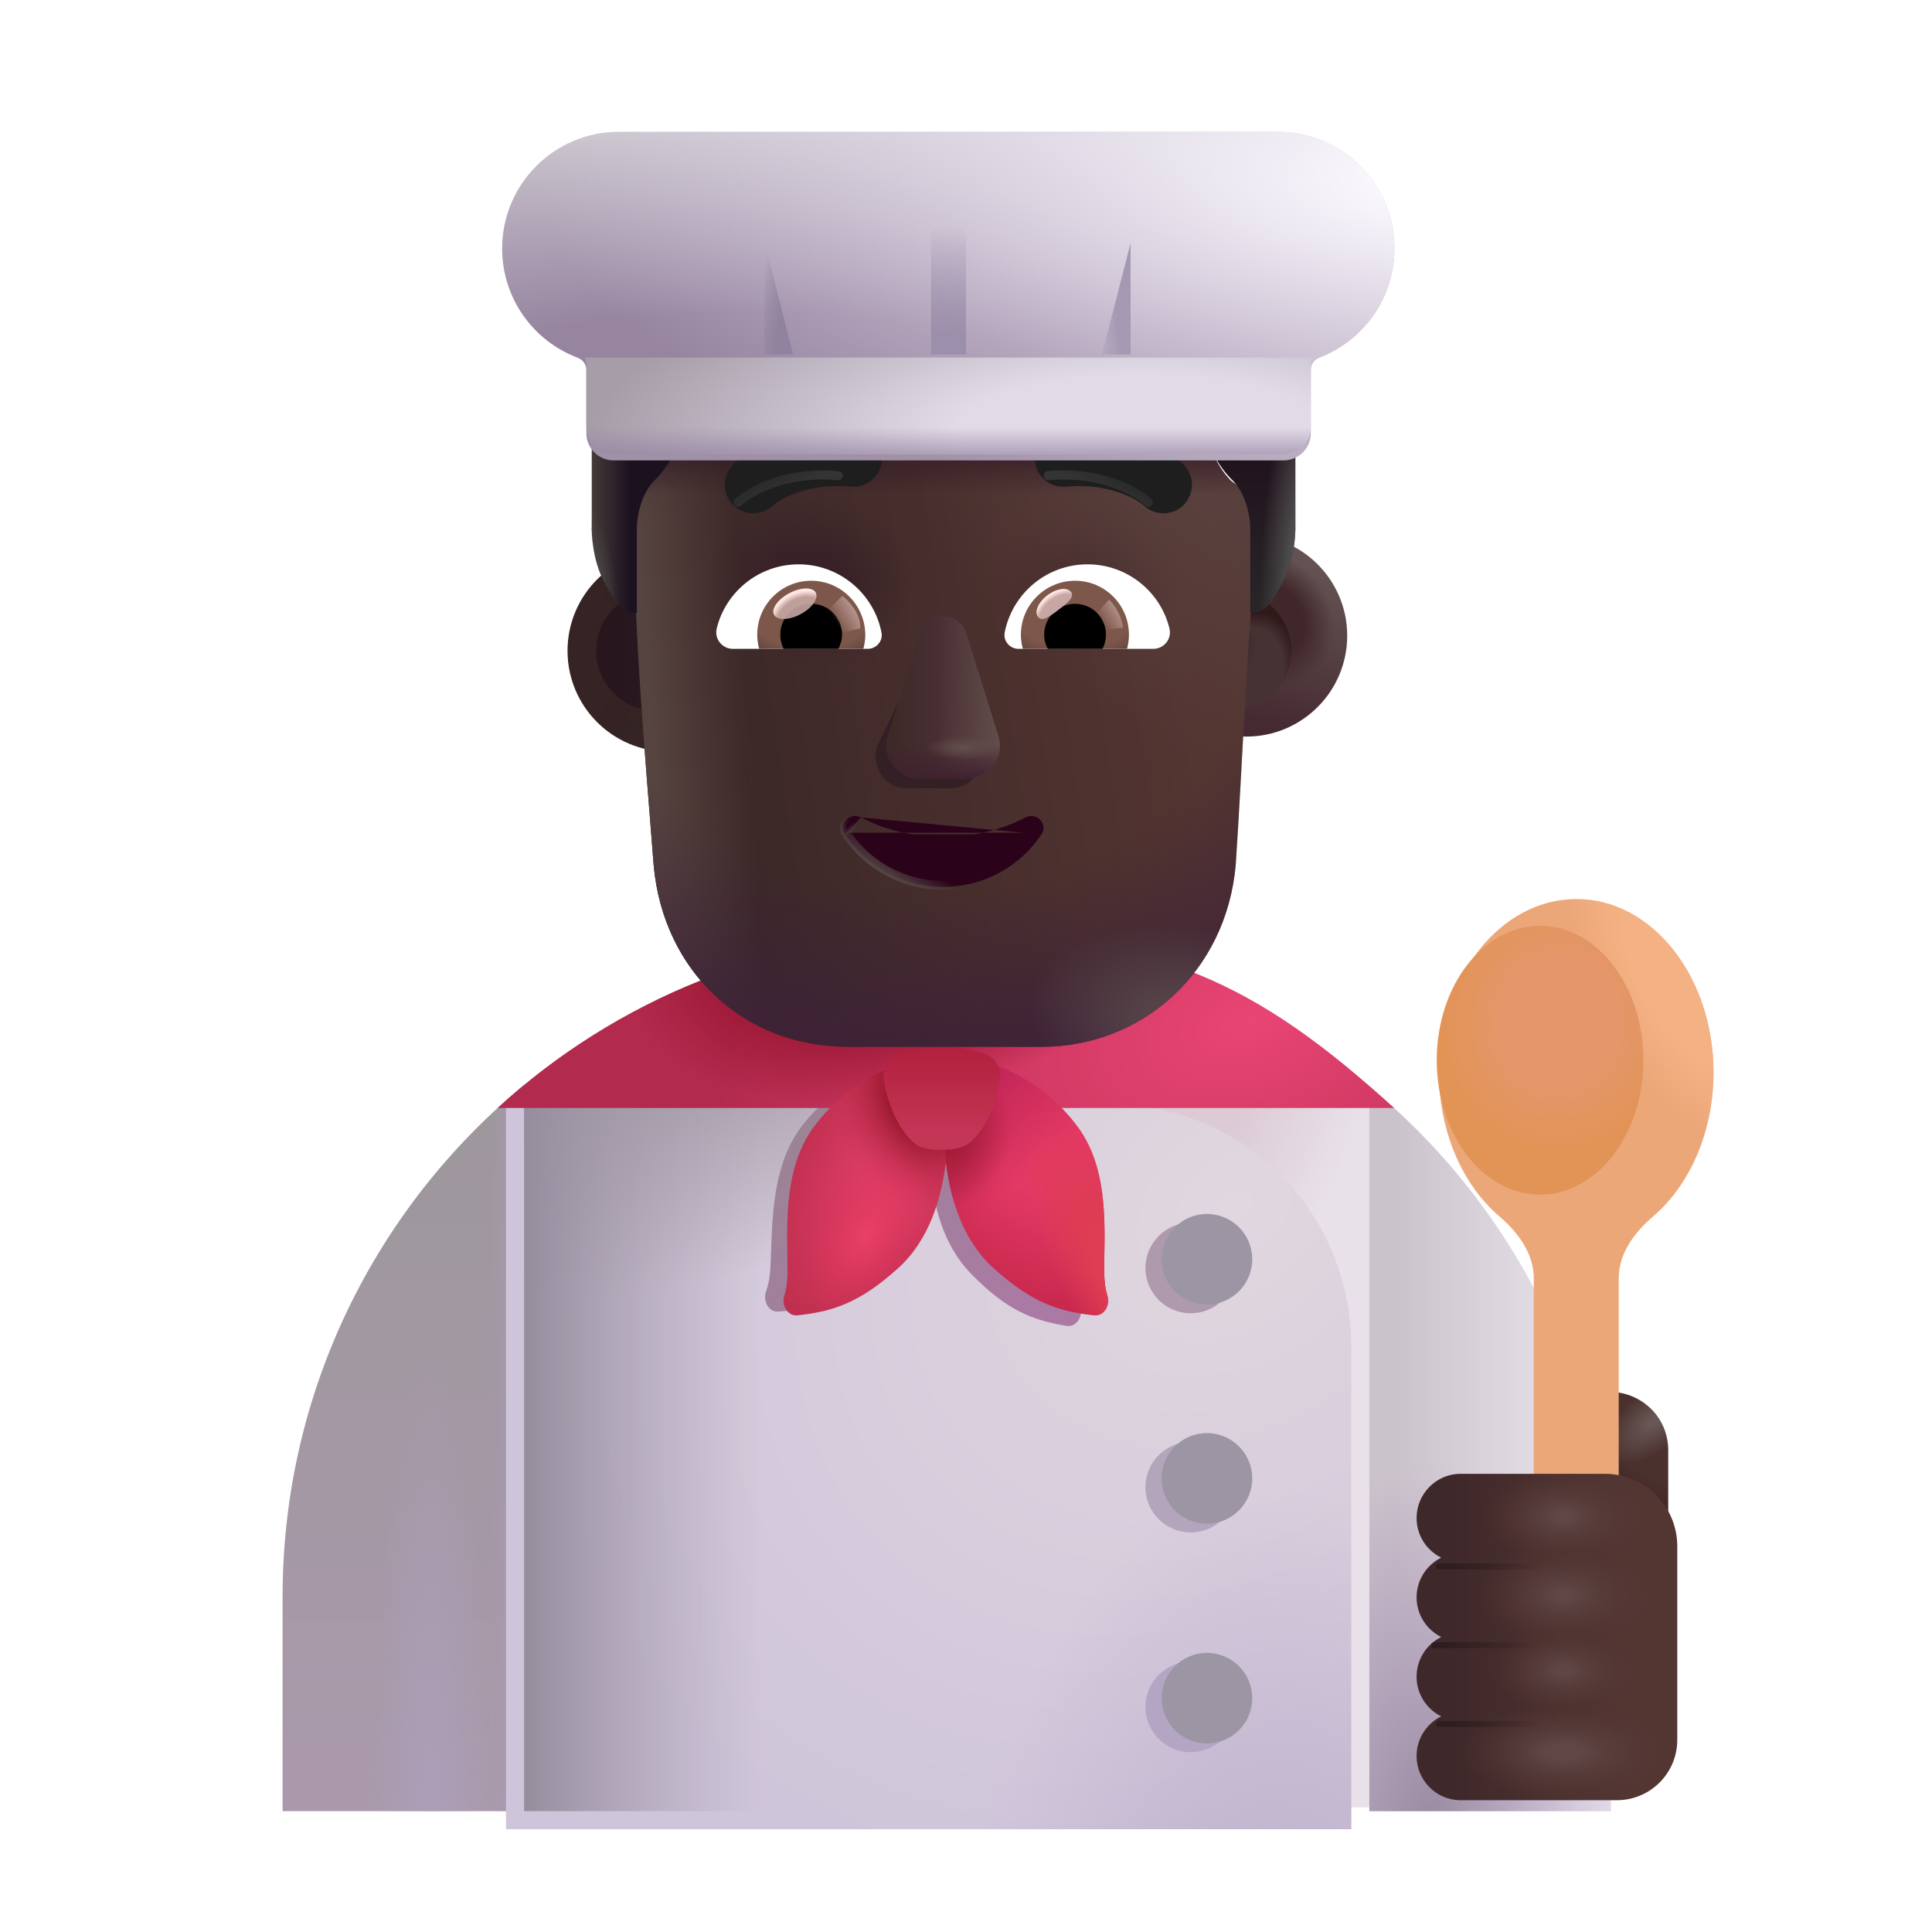 <svg width="32" height="32" viewBox="0 0 32 32" fill="none" xmlns="http://www.w3.org/2000/svg">
<path d="M15.661 15.467C9.591 15.467 4.681 20.387 4.681 26.447V29.997H8.681V29.937H22.681V29.997H26.681V26.496C26.681 23.074 25.127 20.014 22.681 17.997V18.01C20.779 16.423 18.332 15.467 15.661 15.467Z" fill="#E8E1E9"/>
<path d="M15.661 15.467C9.591 15.467 4.681 20.387 4.681 26.447V29.997H8.681V29.937H22.681V29.997H26.681V26.496C26.681 23.074 25.127 20.014 22.681 17.997V18.01C20.779 16.423 18.332 15.467 15.661 15.467Z" fill="url(#paint0_radial_4002_1876)"/>
<path d="M22.681 29.998H26.681V26.496C26.681 23.075 25.127 20.014 22.681 17.998V29.998Z" fill="url(#paint1_linear_4002_1876)"/>
<path d="M22.681 29.998H26.681V26.496C26.681 23.075 25.127 20.014 22.681 17.998V29.998Z" fill="url(#paint2_radial_4002_1876)"/>
<path d="M8.681 17.971C6.238 19.985 4.681 23.035 4.681 26.447V29.997H8.681V17.971Z" fill="url(#paint3_linear_4002_1876)"/>
<path d="M8.681 17.971C6.238 19.985 4.681 23.035 4.681 26.447V29.997H8.681V17.971Z" fill="url(#paint4_linear_4002_1876)"/>
<path d="M8.681 17.971C6.238 19.985 4.681 23.035 4.681 26.447V29.997H8.681V17.971Z" fill="url(#paint5_radial_4002_1876)"/>
<g filter="url(#filter0_i_4002_1876)">
<path d="M8.681 17.998H18.733C20.91 17.998 22.681 19.794 22.681 22.001V29.998H8.681L8.681 17.998Z" fill="url(#paint6_radial_4002_1876)"/>
<path d="M8.681 17.998H18.733C20.91 17.998 22.681 19.794 22.681 22.001V29.998H8.681L8.681 17.998Z" fill="url(#paint7_radial_4002_1876)"/>
</g>
<path d="M8.681 17.998H18.733C20.91 17.998 22.681 19.794 22.681 22.001V29.998H8.681L8.681 17.998Z" fill="url(#paint8_radial_4002_1876)"/>
<path d="M8.681 17.998H18.733C20.91 17.998 22.681 19.794 22.681 22.001V29.998H8.681L8.681 17.998Z" fill="url(#paint9_linear_4002_1876)"/>
<g filter="url(#filter1_f_4002_1876)">
<path d="M15.394 17.493C15.01 17.525 13.99 17.745 13.292 18.636C12.823 19.234 12.794 20.075 12.772 20.704C12.768 20.821 12.764 20.931 12.758 21.03C12.749 21.175 12.723 21.293 12.688 21.392C12.634 21.547 12.728 21.734 12.888 21.724C13.468 21.688 13.906 21.562 14.553 21.019C15.045 20.606 15.295 19.957 15.403 19.303C15.447 19.964 15.632 20.635 16.081 21.095C16.67 21.699 17.094 21.868 17.667 21.961C17.825 21.987 17.937 21.81 17.899 21.65C17.874 21.548 17.86 21.428 17.865 21.283C17.869 21.183 17.876 21.074 17.883 20.957C17.924 20.329 17.978 19.489 17.57 18.847C16.964 17.892 15.971 17.573 15.591 17.503C15.544 17.663 15.499 17.862 15.464 18.085C15.451 17.859 15.425 17.657 15.394 17.493Z" fill="url(#paint10_linear_4002_1876)"/>
</g>
<path d="M23.091 18.352H8.242C10.195 16.561 12.799 15.467 15.661 15.467C19.145 15.467 20.814 16.279 23.091 18.352Z" fill="url(#paint11_radial_4002_1876)"/>
<path d="M23.091 18.352H8.242C10.195 16.561 12.799 15.467 15.661 15.467C19.145 15.467 20.814 16.279 23.091 18.352Z" fill="url(#paint12_radial_4002_1876)"/>
<g filter="url(#filter2_f_4002_1876)">
<path d="M20.472 28.272C20.472 28.686 20.136 29.022 19.722 29.022C19.308 29.022 18.972 28.686 18.972 28.272C18.972 27.858 19.308 27.522 19.722 27.522C20.136 27.522 20.472 27.858 20.472 28.272Z" fill="#B5A5C5"/>
</g>
<g filter="url(#filter3_f_4002_1876)">
<path d="M19.722 25.382C20.136 25.382 20.472 25.047 20.472 24.632C20.472 24.218 20.136 23.882 19.722 23.882C19.308 23.882 18.972 24.218 18.972 24.632C18.972 25.047 19.308 25.382 19.722 25.382Z" fill="#B2A5BC"/>
</g>
<g filter="url(#filter4_f_4002_1876)">
<path d="M19.722 21.752C20.136 21.752 20.472 21.416 20.472 21.002C20.472 20.588 20.136 20.252 19.722 20.252C19.308 20.252 18.972 20.588 18.972 21.002C18.972 21.416 19.308 21.752 19.722 21.752Z" fill="#AF99AD"/>
</g>
<g filter="url(#filter5_ii_4002_1876)">
<path d="M20.741 28.127C20.741 28.542 20.405 28.877 19.991 28.877C19.577 28.877 19.241 28.542 19.241 28.127C19.241 27.713 19.577 27.377 19.991 27.377C20.405 27.377 20.741 27.713 20.741 28.127Z" fill="#9C95A4"/>
</g>
<g filter="url(#filter6_ii_4002_1876)">
<path d="M19.991 25.237C20.405 25.237 20.741 24.901 20.741 24.487C20.741 24.073 20.405 23.737 19.991 23.737C19.577 23.737 19.241 24.073 19.241 24.487C19.241 24.901 19.577 25.237 19.991 25.237Z" fill="#9C95A4"/>
</g>
<g filter="url(#filter7_ii_4002_1876)">
<path d="M19.991 21.607C20.405 21.607 20.741 21.272 20.741 20.857C20.741 20.443 20.405 20.107 19.991 20.107C19.577 20.107 19.241 20.443 19.241 20.857C19.241 21.272 19.577 21.607 19.991 21.607Z" fill="#9C95A4"/>
</g>
<path d="M26.664 23.054C27.196 23.054 27.631 23.489 27.631 24.021V26.236H25.697V24.021C25.707 23.489 26.132 23.054 26.664 23.054Z" fill="url(#paint13_radial_4002_1876)"/>
<path d="M26.664 23.054C27.196 23.054 27.631 23.489 27.631 24.021V26.236H25.697V24.021C25.707 23.489 26.132 23.054 26.664 23.054Z" fill="url(#paint14_radial_4002_1876)"/>
<path d="M13.468 18.681C14.139 17.758 15.172 17.487 15.565 17.436C15.77 18.266 15.873 20.103 14.881 21C14.246 21.574 13.804 21.722 13.211 21.786C13.048 21.804 12.942 21.622 12.99 21.465C13.02 21.364 13.041 21.245 13.043 21.099C13.052 20.465 12.934 19.418 13.468 18.681Z" fill="url(#paint15_radial_4002_1876)"/>
<path d="M13.468 18.681C14.139 17.758 15.172 17.487 15.565 17.436C15.77 18.266 15.873 20.103 14.881 21C14.246 21.574 13.804 21.722 13.211 21.786C13.048 21.804 12.942 21.622 12.99 21.465C13.02 21.364 13.041 21.245 13.043 21.099C13.052 20.465 12.934 19.418 13.468 18.681Z" fill="url(#paint16_radial_4002_1876)"/>
<path d="M13.468 18.681C14.139 17.758 15.172 17.487 15.565 17.436C15.77 18.266 15.873 20.103 14.881 21C14.246 21.574 13.804 21.722 13.211 21.786C13.048 21.804 12.942 21.622 12.99 21.465C13.02 21.364 13.041 21.245 13.043 21.099C13.052 20.465 12.934 19.418 13.468 18.681Z" fill="url(#paint17_radial_4002_1876)"/>
<path d="M17.864 18.681C17.194 17.758 16.16 17.487 15.768 17.436C15.562 18.266 15.46 20.103 16.451 21C17.086 21.574 17.529 21.722 18.121 21.786C18.285 21.804 18.39 21.622 18.343 21.465C18.312 21.364 18.292 21.245 18.29 21.099C18.281 20.465 18.399 19.418 17.864 18.681Z" fill="url(#paint18_radial_4002_1876)"/>
<path d="M17.864 18.681C17.194 17.758 16.16 17.487 15.768 17.436C15.562 18.266 15.46 20.103 16.451 21C17.086 21.574 17.529 21.722 18.121 21.786C18.285 21.804 18.39 21.622 18.343 21.465C18.312 21.364 18.292 21.245 18.29 21.099C18.281 20.465 18.399 19.418 17.864 18.681Z" fill="url(#paint19_linear_4002_1876)"/>
<path d="M17.864 18.681C17.194 17.758 16.16 17.487 15.768 17.436C15.562 18.266 15.46 20.103 16.451 21C17.086 21.574 17.529 21.722 18.121 21.786C18.285 21.804 18.39 21.622 18.343 21.465C18.312 21.364 18.292 21.245 18.29 21.099C18.281 20.465 18.399 19.418 17.864 18.681Z" fill="url(#paint20_radial_4002_1876)"/>
<path d="M17.864 18.681C17.194 17.758 16.16 17.487 15.768 17.436C15.562 18.266 15.46 20.103 16.451 21C17.086 21.574 17.529 21.722 18.121 21.786C18.285 21.804 18.39 21.622 18.343 21.465C18.312 21.364 18.292 21.245 18.29 21.099C18.281 20.465 18.399 19.418 17.864 18.681Z" fill="url(#paint21_radial_4002_1876)"/>
<g filter="url(#filter8_ii_4002_1876)">
<path d="M14.993 17.555C15.184 17.492 15.434 17.436 15.7 17.436C15.968 17.436 16.217 17.492 16.408 17.555C16.596 17.618 16.699 17.811 16.662 18.006C16.57 18.492 16.393 18.806 16.198 18.995C16.132 19.059 16.04 19.106 15.931 19.126C15.822 19.145 15.593 19.157 15.454 19.126C15.316 19.095 15.269 19.059 15.203 18.995C15.008 18.806 14.831 18.492 14.739 18.006C14.702 17.811 14.805 17.618 14.993 17.555Z" fill="url(#paint22_linear_4002_1876)"/>
</g>
<g filter="url(#filter9_i_4002_1876)">
<path d="M26.061 21.171C26.061 20.765 26.32 20.413 26.629 20.15C27.233 19.633 27.631 18.758 27.631 17.766C27.631 16.178 26.613 14.891 25.358 14.891C24.102 14.891 23.084 16.178 23.084 17.766C23.084 18.758 23.482 19.633 24.087 20.15C24.395 20.413 24.654 20.765 24.654 21.171V26.227H26.061V21.171Z" fill="#ECA779"/>
<path d="M26.061 21.171C26.061 20.765 26.32 20.413 26.629 20.15C27.233 19.633 27.631 18.758 27.631 17.766C27.631 16.178 26.613 14.891 25.358 14.891C24.102 14.891 23.084 16.178 23.084 17.766C23.084 18.758 23.482 19.633 24.087 20.15C24.395 20.413 24.654 20.765 24.654 21.171V26.227H26.061V21.171Z" fill="url(#paint23_radial_4002_1876)"/>
</g>
<g filter="url(#filter10_if_4002_1876)">
<ellipse cx="25.358" cy="17.711" rx="1.711" ry="2.227" fill="url(#paint24_radial_4002_1876)"/>
</g>
<g filter="url(#filter11_i_4002_1876)">
<path d="M23.313 25.293C23.313 24.892 23.639 24.561 24.04 24.561H26.431C27.094 24.561 27.631 25.098 27.631 25.761V28.967C27.631 29.52 27.183 29.967 26.631 29.967H24.04C23.639 29.967 23.313 29.637 23.313 29.235C23.313 28.949 23.479 28.698 23.721 28.578C23.479 28.459 23.313 28.208 23.313 27.921C23.313 27.634 23.479 27.384 23.721 27.264C23.479 27.144 23.313 26.894 23.313 26.607C23.313 26.32 23.479 26.07 23.721 25.95C23.479 25.83 23.313 25.58 23.313 25.293Z" fill="url(#paint25_linear_4002_1876)"/>
<path d="M23.313 25.293C23.313 24.892 23.639 24.561 24.04 24.561H26.431C27.094 24.561 27.631 25.098 27.631 25.761V28.967C27.631 29.52 27.183 29.967 26.631 29.967H24.04C23.639 29.967 23.313 29.637 23.313 29.235C23.313 28.949 23.479 28.698 23.721 28.578C23.479 28.459 23.313 28.208 23.313 27.921C23.313 27.634 23.479 27.384 23.721 27.264C23.479 27.144 23.313 26.894 23.313 26.607C23.313 26.32 23.479 26.07 23.721 25.95C23.479 25.83 23.313 25.58 23.313 25.293Z" fill="url(#paint26_radial_4002_1876)"/>
<path d="M23.313 25.293C23.313 24.892 23.639 24.561 24.04 24.561H26.431C27.094 24.561 27.631 25.098 27.631 25.761V28.967C27.631 29.52 27.183 29.967 26.631 29.967H24.04C23.639 29.967 23.313 29.637 23.313 29.235C23.313 28.949 23.479 28.698 23.721 28.578C23.479 28.459 23.313 28.208 23.313 27.921C23.313 27.634 23.479 27.384 23.721 27.264C23.479 27.144 23.313 26.894 23.313 26.607C23.313 26.32 23.479 26.07 23.721 25.95C23.479 25.83 23.313 25.58 23.313 25.293Z" fill="url(#paint27_radial_4002_1876)"/>
<path d="M23.313 25.293C23.313 24.892 23.639 24.561 24.04 24.561H26.431C27.094 24.561 27.631 25.098 27.631 25.761V28.967C27.631 29.52 27.183 29.967 26.631 29.967H24.04C23.639 29.967 23.313 29.637 23.313 29.235C23.313 28.949 23.479 28.698 23.721 28.578C23.479 28.459 23.313 28.208 23.313 27.921C23.313 27.634 23.479 27.384 23.721 27.264C23.479 27.144 23.313 26.894 23.313 26.607C23.313 26.32 23.479 26.07 23.721 25.95C23.479 25.83 23.313 25.58 23.313 25.293Z" fill="url(#paint28_radial_4002_1876)"/>
<path d="M23.313 25.293C23.313 24.892 23.639 24.561 24.04 24.561H26.431C27.094 24.561 27.631 25.098 27.631 25.761V28.967C27.631 29.52 27.183 29.967 26.631 29.967H24.04C23.639 29.967 23.313 29.637 23.313 29.235C23.313 28.949 23.479 28.698 23.721 28.578C23.479 28.459 23.313 28.208 23.313 27.921C23.313 27.634 23.479 27.384 23.721 27.264C23.479 27.144 23.313 26.894 23.313 26.607C23.313 26.32 23.479 26.07 23.721 25.95C23.479 25.83 23.313 25.58 23.313 25.293Z" fill="url(#paint29_radial_4002_1876)"/>
</g>
<g filter="url(#filter12_f_4002_1876)">
<path d="M23.833 25.945H25.63" stroke="url(#paint30_linear_4002_1876)" stroke-width="0.1" stroke-linecap="round"/>
</g>
<g filter="url(#filter13_f_4002_1876)">
<path d="M23.755 27.25H25.552" stroke="url(#paint31_linear_4002_1876)" stroke-width="0.1" stroke-linecap="round"/>
</g>
<g filter="url(#filter14_f_4002_1876)">
<path d="M23.833 28.555H25.63" stroke="url(#paint32_linear_4002_1876)" stroke-width="0.1" stroke-linecap="round"/>
</g>
<g filter="url(#filter15_i_4002_1876)">
<circle cx="10.871" cy="10.779" r="1.671" fill="url(#paint33_radial_4002_1876)"/>
</g>
<g filter="url(#filter16_f_4002_1876)">
<circle cx="10.871" cy="10.779" r="0.996" fill="url(#paint34_linear_4002_1876)"/>
</g>
<g filter="url(#filter17_i_4002_1876)">
<circle cx="20.393" cy="10.779" r="1.671" fill="url(#paint35_linear_4002_1876)"/>
<circle cx="20.393" cy="10.779" r="1.671" fill="url(#paint36_radial_4002_1876)"/>
</g>
<g filter="url(#filter18_f_4002_1876)">
<circle cx="20.393" cy="10.779" r="0.996" fill="#463133"/>
<circle cx="20.393" cy="10.779" r="0.996" fill="url(#paint37_radial_4002_1876)"/>
<circle cx="20.393" cy="10.779" r="0.996" fill="url(#paint38_radial_4002_1876)"/>
</g>
<g filter="url(#filter19_i_4002_1876)">
<path d="M10.504 8.584C10.504 8.317 10.556 7.896 10.771 7.736L10.827 7.302C11.095 7.089 11.319 7.284 11.319 6.964V6.11C11.319 5.843 11.48 5.629 11.749 5.576C12.393 5.416 13.736 5.149 15.668 5.149C17.601 5.149 18.943 5.416 19.588 5.576C19.802 5.629 20.017 5.843 20.017 6.11V6.964C20.017 7.284 20.178 7.605 20.393 7.818C20.896 8.17 20.864 8.364 20.823 8.779C20.642 10.571 20.588 12.386 20.467 14.182C20.307 15.954 18.914 17.188 17.254 17.188H14.04C12.327 17.188 10.988 15.954 10.827 14.182C10.688 12.371 10.504 10.403 10.504 8.584Z" fill="url(#paint39_linear_4002_1876)"/>
<path d="M10.504 8.584C10.504 8.317 10.556 7.896 10.771 7.736L10.827 7.302C11.095 7.089 11.319 7.284 11.319 6.964V6.11C11.319 5.843 11.48 5.629 11.749 5.576C12.393 5.416 13.736 5.149 15.668 5.149C17.601 5.149 18.943 5.416 19.588 5.576C19.802 5.629 20.017 5.843 20.017 6.11V6.964C20.017 7.284 20.178 7.605 20.393 7.818C20.896 8.17 20.864 8.364 20.823 8.779C20.642 10.571 20.588 12.386 20.467 14.182C20.307 15.954 18.914 17.188 17.254 17.188H14.04C12.327 17.188 10.988 15.954 10.827 14.182C10.688 12.371 10.504 10.403 10.504 8.584Z" fill="url(#paint40_linear_4002_1876)"/>
<path d="M10.504 8.584C10.504 8.317 10.556 7.896 10.771 7.736L10.827 7.302C11.095 7.089 11.319 7.284 11.319 6.964V6.11C11.319 5.843 11.48 5.629 11.749 5.576C12.393 5.416 13.736 5.149 15.668 5.149C17.601 5.149 18.943 5.416 19.588 5.576C19.802 5.629 20.017 5.843 20.017 6.11V6.964C20.017 7.284 20.178 7.605 20.393 7.818C20.896 8.17 20.864 8.364 20.823 8.779C20.642 10.571 20.588 12.386 20.467 14.182C20.307 15.954 18.914 17.188 17.254 17.188H14.04C12.327 17.188 10.988 15.954 10.827 14.182C10.688 12.371 10.504 10.403 10.504 8.584Z" fill="url(#paint41_radial_4002_1876)"/>
<path d="M10.504 8.584C10.504 8.317 10.556 7.896 10.771 7.736L10.827 7.302C11.095 7.089 11.319 7.284 11.319 6.964V6.11C11.319 5.843 11.48 5.629 11.749 5.576C12.393 5.416 13.736 5.149 15.668 5.149C17.601 5.149 18.943 5.416 19.588 5.576C19.802 5.629 20.017 5.843 20.017 6.11V6.964C20.017 7.284 20.178 7.605 20.393 7.818C20.896 8.17 20.864 8.364 20.823 8.779C20.642 10.571 20.588 12.386 20.467 14.182C20.307 15.954 18.914 17.188 17.254 17.188H14.04C12.327 17.188 10.988 15.954 10.827 14.182C10.688 12.371 10.504 10.403 10.504 8.584Z" fill="url(#paint42_radial_4002_1876)"/>
<path d="M10.504 8.584C10.504 8.317 10.556 7.896 10.771 7.736L10.827 7.302C11.095 7.089 11.319 7.284 11.319 6.964V6.11C11.319 5.843 11.48 5.629 11.749 5.576C12.393 5.416 13.736 5.149 15.668 5.149C17.601 5.149 18.943 5.416 19.588 5.576C19.802 5.629 20.017 5.843 20.017 6.11V6.964C20.017 7.284 20.178 7.605 20.393 7.818C20.896 8.17 20.864 8.364 20.823 8.779C20.642 10.571 20.588 12.386 20.467 14.182C20.307 15.954 18.914 17.188 17.254 17.188H14.04C12.327 17.188 10.988 15.954 10.827 14.182C10.688 12.371 10.504 10.403 10.504 8.584Z" fill="url(#paint43_radial_4002_1876)"/>
<path d="M10.504 8.584C10.504 8.317 10.556 7.896 10.771 7.736L10.827 7.302C11.095 7.089 11.319 7.284 11.319 6.964V6.11C11.319 5.843 11.48 5.629 11.749 5.576C12.393 5.416 13.736 5.149 15.668 5.149C17.601 5.149 18.943 5.416 19.588 5.576C19.802 5.629 20.017 5.843 20.017 6.11V6.964C20.017 7.284 20.178 7.605 20.393 7.818C20.896 8.17 20.864 8.364 20.823 8.779C20.642 10.571 20.588 12.386 20.467 14.182C20.307 15.954 18.914 17.188 17.254 17.188H14.04C12.327 17.188 10.988 15.954 10.827 14.182C10.688 12.371 10.504 10.403 10.504 8.584Z" fill="url(#paint44_radial_4002_1876)"/>
<path d="M10.504 8.584C10.504 8.317 10.556 7.896 10.771 7.736L10.827 7.302C11.095 7.089 11.319 7.284 11.319 6.964V6.11C11.319 5.843 11.48 5.629 11.749 5.576C12.393 5.416 13.736 5.149 15.668 5.149C17.601 5.149 18.943 5.416 19.588 5.576C19.802 5.629 20.017 5.843 20.017 6.11V6.964C20.017 7.284 20.178 7.605 20.393 7.818C20.896 8.17 20.864 8.364 20.823 8.779C20.642 10.571 20.588 12.386 20.467 14.182C20.307 15.954 18.914 17.188 17.254 17.188H14.04C12.327 17.188 10.988 15.954 10.827 14.182C10.688 12.371 10.504 10.403 10.504 8.584Z" fill="url(#paint45_radial_4002_1876)"/>
<path d="M10.504 8.584C10.504 8.317 10.556 7.896 10.771 7.736L10.827 7.302C11.095 7.089 11.319 7.284 11.319 6.964V6.11C11.319 5.843 11.48 5.629 11.749 5.576C12.393 5.416 13.736 5.149 15.668 5.149C17.601 5.149 18.943 5.416 19.588 5.576C19.802 5.629 20.017 5.843 20.017 6.11V6.964C20.017 7.284 20.178 7.605 20.393 7.818C20.896 8.17 20.864 8.364 20.823 8.779C20.642 10.571 20.588 12.386 20.467 14.182C20.307 15.954 18.914 17.188 17.254 17.188H14.04C12.327 17.188 10.988 15.954 10.827 14.182C10.688 12.371 10.504 10.403 10.504 8.584Z" fill="url(#paint46_linear_4002_1876)"/>
</g>
<g filter="url(#filter20_f_4002_1876)">
<path d="M15.348 10.656L14.527 12.358C14.425 12.708 14.669 13.057 15.015 13.057H15.753C16.099 13.057 16.343 12.702 16.241 12.358L15.743 10.656C15.636 10.28 15.46 10.28 15.348 10.656Z" fill="#332024"/>
</g>
<g filter="url(#filter21_f_4002_1876)">
<path d="M15.241 10.493L14.709 12.194C14.6 12.544 14.861 12.894 15.23 12.894H16.017C16.386 12.894 16.646 12.539 16.538 12.194L16.006 10.493C15.892 10.116 15.36 10.116 15.241 10.493Z" fill="#4B3034"/>
<path d="M15.241 10.493L14.709 12.194C14.6 12.544 14.861 12.894 15.23 12.894H16.017C16.386 12.894 16.646 12.539 16.538 12.194L16.006 10.493C15.892 10.116 15.36 10.116 15.241 10.493Z" fill="url(#paint47_linear_4002_1876)"/>
<path d="M15.241 10.493L14.709 12.194C14.6 12.544 14.861 12.894 15.23 12.894H16.017C16.386 12.894 16.646 12.539 16.538 12.194L16.006 10.493C15.892 10.116 15.36 10.116 15.241 10.493Z" fill="url(#paint48_linear_4002_1876)"/>
<path d="M15.241 10.493L14.709 12.194C14.6 12.544 14.861 12.894 15.23 12.894H16.017C16.386 12.894 16.646 12.539 16.538 12.194L16.006 10.493C15.892 10.116 15.36 10.116 15.241 10.493Z" fill="url(#paint49_linear_4002_1876)"/>
<path d="M15.241 10.493L14.709 12.194C14.6 12.544 14.861 12.894 15.23 12.894H16.017C16.386 12.894 16.646 12.539 16.538 12.194L16.006 10.493C15.892 10.116 15.36 10.116 15.241 10.493Z" fill="url(#paint50_radial_4002_1876)"/>
</g>
<path d="M14.26 13.539L14.26 13.539C14.654 13.744 15.123 13.862 15.623 13.862C16.128 13.862 16.593 13.744 16.986 13.539L16.987 13.538L16.987 13.538C17.077 13.493 17.172 13.519 17.228 13.578C17.286 13.638 17.307 13.733 17.249 13.82M14.26 13.539L17.208 13.792M14.26 13.539L14.259 13.538C14.169 13.492 14.074 13.521 14.018 13.58C13.961 13.64 13.939 13.735 13.997 13.82M14.26 13.539L14.039 13.792M17.249 13.82C17.249 13.82 17.249 13.82 17.249 13.82L17.208 13.792M17.249 13.82C17.249 13.82 17.249 13.82 17.249 13.82L17.208 13.792M17.249 13.82C16.905 14.341 16.306 14.689 15.623 14.689C14.941 14.689 14.341 14.341 13.997 13.82M17.208 13.792C16.872 14.3 16.288 14.639 15.623 14.639C14.958 14.639 14.374 14.3 14.039 13.792M13.997 13.82C13.997 13.82 13.998 13.82 13.998 13.821L14.039 13.792M13.997 13.82C13.997 13.82 13.997 13.82 13.997 13.82L14.039 13.792" fill="#2A0219" stroke="url(#paint51_linear_4002_1876)" stroke-width="0.1"/>
<path d="M18.013 9.347C18.667 9.347 19.219 9.797 19.369 10.406C19.414 10.581 19.28 10.747 19.101 10.747H16.869C16.727 10.747 16.613 10.617 16.641 10.475C16.767 9.834 17.331 9.347 18.013 9.347Z" fill="white"/>
<path d="M17.806 9.619C18.302 9.619 18.699 10.021 18.699 10.512C18.699 10.593 18.687 10.674 18.667 10.747H16.942C16.921 10.67 16.909 10.593 16.909 10.512C16.909 10.021 17.311 9.619 17.806 9.619Z" fill="url(#paint52_radial_4002_1876)"/>
<path d="M17.295 10.512C17.295 10.228 17.522 10.001 17.806 10.001C18.09 10.001 18.318 10.228 18.318 10.512C18.318 10.597 18.297 10.678 18.261 10.747H17.356C17.315 10.678 17.295 10.597 17.295 10.512Z" fill="black"/>
<g filter="url(#filter22_f_4002_1876)">
<path d="M17.741 9.808C17.804 9.893 17.671 9.996 17.52 10.11C17.369 10.223 17.257 10.302 17.193 10.217C17.129 10.132 17.2 9.971 17.352 9.858C17.503 9.745 17.677 9.723 17.741 9.808Z" fill="#C7A7A3"/>
<path d="M17.741 9.808C17.804 9.893 17.671 9.996 17.52 10.11C17.369 10.223 17.257 10.302 17.193 10.217C17.129 10.132 17.2 9.971 17.352 9.858C17.503 9.745 17.677 9.723 17.741 9.808Z" fill="url(#paint53_radial_4002_1876)"/>
</g>
<g filter="url(#filter23_f_4002_1876)">
<path d="M18.602 10.394C18.569 10.163 18.434 9.989 18.37 9.931L18.11 10.217L18.228 10.445L18.602 10.394Z" fill="url(#paint54_linear_4002_1876)"/>
</g>
<path d="M13.228 9.347C12.574 9.347 12.022 9.797 11.872 10.406C11.827 10.581 11.961 10.747 12.14 10.747H14.373C14.515 10.747 14.629 10.617 14.6 10.475C14.474 9.834 13.906 9.347 13.228 9.347Z" fill="white"/>
<path d="M13.435 9.619C12.94 9.619 12.542 10.021 12.542 10.512C12.542 10.593 12.554 10.674 12.574 10.747H14.3C14.32 10.67 14.332 10.593 14.332 10.512C14.328 10.021 13.93 9.619 13.435 9.619Z" fill="url(#paint55_radial_4002_1876)"/>
<path d="M13.947 10.512C13.947 10.228 13.719 10 13.435 10C13.151 10 12.924 10.228 12.924 10.512C12.924 10.597 12.944 10.678 12.98 10.747H13.886C13.922 10.678 13.947 10.597 13.947 10.512Z" fill="black"/>
<g filter="url(#filter24_f_4002_1876)">
<path d="M14.251 10.407C14.251 10.118 14.016 9.926 13.953 9.868L13.664 10.147L13.842 10.508L14.251 10.407Z" fill="url(#paint56_linear_4002_1876)"/>
</g>
<g filter="url(#filter25_f_4002_1876)">
<ellipse cx="13.166" cy="10" rx="0.39" ry="0.197" transform="rotate(-27.914 13.166 10)" fill="#C7A7A3" fill-opacity="0.9"/>
<ellipse cx="13.166" cy="10" rx="0.39" ry="0.197" transform="rotate(-27.914 13.166 10)" fill="url(#paint57_radial_4002_1876)"/>
</g>
<g filter="url(#filter26_i_4002_1876)">
<path fill-rule="evenodd" clip-rule="evenodd" d="M17.405 8.46C18.125 8.393 18.587 8.674 18.699 8.777C18.891 8.954 19.19 8.942 19.367 8.75C19.544 8.558 19.532 8.259 19.34 8.082C19.033 7.8 18.308 7.426 17.317 7.519C17.057 7.543 16.866 7.774 16.89 8.034C16.914 8.293 17.145 8.485 17.405 8.46Z" fill="#1E1E1E"/>
</g>
<g filter="url(#filter27_f_4002_1876)">
<path d="M19.02 8.319C18.81 8.126 18.216 7.799 17.361 7.879" stroke="url(#paint58_linear_4002_1876)" stroke-width="0.15" stroke-linecap="round"/>
</g>
<g filter="url(#filter28_i_4002_1876)">
<path fill-rule="evenodd" clip-rule="evenodd" d="M13.842 8.46C13.121 8.393 12.659 8.674 12.547 8.777C12.355 8.954 12.056 8.942 11.879 8.75C11.702 8.558 11.714 8.259 11.906 8.082C12.213 7.8 12.939 7.426 13.93 7.519C14.19 7.543 14.381 7.774 14.357 8.034C14.332 8.293 14.102 8.485 13.842 8.46Z" fill="#1E1E1E"/>
</g>
<g filter="url(#filter29_f_4002_1876)">
<path d="M12.227 8.319C12.436 8.126 13.03 7.799 13.886 7.879" stroke="url(#paint59_linear_4002_1876)" stroke-width="0.15" stroke-linecap="round"/>
</g>
<path d="M9.801 8.693V7.255H11.276C11.229 7.394 11.078 7.726 10.851 7.946C10.624 8.165 10.548 8.542 10.548 8.755V10.15C10.312 10.15 10.217 10.036 9.999 9.62C9.825 9.287 9.794 8.863 9.801 8.693Z" fill="url(#paint60_linear_4002_1876)"/>
<path d="M9.801 8.693V7.255H11.276C11.229 7.394 11.078 7.726 10.851 7.946C10.624 8.165 10.548 8.542 10.548 8.755V10.15C10.312 10.15 10.217 10.036 9.999 9.62C9.825 9.287 9.794 8.863 9.801 8.693Z" fill="url(#paint61_radial_4002_1876)"/>
<path d="M21.455 8.693V7.255H19.98C20.027 7.394 20.178 7.726 20.405 7.946C20.632 8.165 20.708 8.542 20.708 8.755V10.15C20.945 10.15 21.039 10.036 21.257 9.62C21.431 9.287 21.462 8.863 21.455 8.693Z" fill="url(#paint62_linear_4002_1876)"/>
<path d="M21.455 8.693V7.255H19.98C20.027 7.394 20.178 7.726 20.405 7.946C20.632 8.165 20.708 8.542 20.708 8.755V10.15C20.945 10.15 21.039 10.036 21.257 9.62C21.431 9.287 21.462 8.863 21.455 8.693Z" fill="url(#paint63_radial_4002_1876)"/>
<g filter="url(#filter30_i_4002_1876)">
<path d="M10.25 2.083C9.183 2.083 8.317 2.948 8.317 4.016C8.317 4.844 8.837 5.55 9.569 5.826C9.652 5.857 9.712 5.935 9.712 6.024V7.075C9.712 7.324 9.913 7.525 10.162 7.525H21.261C21.509 7.525 21.711 7.324 21.711 7.075V6.02C21.711 5.932 21.77 5.854 21.852 5.823C22.58 5.545 23.096 4.841 23.096 4.016C23.096 2.948 22.231 2.083 21.163 2.083H10.25Z" fill="url(#paint64_radial_4002_1876)"/>
<path d="M10.25 2.083C9.183 2.083 8.317 2.948 8.317 4.016C8.317 4.844 8.837 5.55 9.569 5.826C9.652 5.857 9.712 5.935 9.712 6.024V7.075C9.712 7.324 9.913 7.525 10.162 7.525H21.261C21.509 7.525 21.711 7.324 21.711 7.075V6.02C21.711 5.932 21.77 5.854 21.852 5.823C22.58 5.545 23.096 4.841 23.096 4.016C23.096 2.948 22.231 2.083 21.163 2.083H10.25Z" fill="url(#paint65_radial_4002_1876)"/>
</g>
<path d="M21.736 5.922H9.684C9.702 5.952 9.712 5.987 9.712 6.024V7.075C9.712 7.324 9.913 7.525 10.162 7.525H21.261C21.509 7.525 21.711 7.324 21.711 7.075V6.02C21.711 5.985 21.72 5.952 21.736 5.922Z" fill="url(#paint66_radial_4002_1876)"/>
<path d="M21.736 5.922H9.684C9.702 5.952 9.712 5.987 9.712 6.024V7.075C9.712 7.324 9.913 7.525 10.162 7.525H21.261C21.509 7.525 21.711 7.324 21.711 7.075V6.02C21.711 5.985 21.72 5.952 21.736 5.922Z" fill="url(#paint67_linear_4002_1876)"/>
<g filter="url(#filter31_f_4002_1876)">
<path d="M13.138 5.872L12.664 4.025V5.872H13.138Z" fill="url(#paint68_linear_4002_1876)"/>
</g>
<g filter="url(#filter32_f_4002_1876)">
<path d="M18.252 5.872L18.726 4.025V5.872H18.252Z" fill="url(#paint69_linear_4002_1876)"/>
</g>
<g filter="url(#filter33_f_4002_1876)">
<rect x="15.42" y="3.735" width="0.58" height="2.137" fill="url(#paint70_linear_4002_1876)"/>
</g>
<defs>
<filter id="filter0_i_4002_1876" x="8.381" y="17.998" width="14.3" height="12.3" filterUnits="userSpaceOnUse" color-interpolation-filters="sRGB">
<feFlood flood-opacity="0" result="BackgroundImageFix"/>
<feBlend mode="normal" in="SourceGraphic" in2="BackgroundImageFix" result="shape"/>
<feColorMatrix in="SourceAlpha" type="matrix" values="0 0 0 0 0 0 0 0 0 0 0 0 0 0 0 0 0 0 127 0" result="hardAlpha"/>
<feOffset dx="-0.3" dy="0.3"/>
<feGaussianBlur stdDeviation="0.5"/>
<feComposite in2="hardAlpha" operator="arithmetic" k2="-1" k3="1"/>
<feColorMatrix type="matrix" values="0 0 0 0 1 0 0 0 0 0.973 0 0 0 0 0.996 0 0 0 1 0"/>
<feBlend mode="normal" in2="shape" result="effect1_innerShadow_4002_1876"/>
</filter>
<filter id="filter1_f_4002_1876" x="12.023" y="16.843" width="6.538" height="5.771" filterUnits="userSpaceOnUse" color-interpolation-filters="sRGB">
<feFlood flood-opacity="0" result="BackgroundImageFix"/>
<feBlend mode="normal" in="SourceGraphic" in2="BackgroundImageFix" result="shape"/>
<feGaussianBlur stdDeviation="0.325" result="effect1_foregroundBlur_4002_1876"/>
</filter>
<filter id="filter2_f_4002_1876" x="18.472" y="27.022" width="2.5" height="2.5" filterUnits="userSpaceOnUse" color-interpolation-filters="sRGB">
<feFlood flood-opacity="0" result="BackgroundImageFix"/>
<feBlend mode="normal" in="SourceGraphic" in2="BackgroundImageFix" result="shape"/>
<feGaussianBlur stdDeviation="0.25" result="effect1_foregroundBlur_4002_1876"/>
</filter>
<filter id="filter3_f_4002_1876" x="18.472" y="23.382" width="2.5" height="2.5" filterUnits="userSpaceOnUse" color-interpolation-filters="sRGB">
<feFlood flood-opacity="0" result="BackgroundImageFix"/>
<feBlend mode="normal" in="SourceGraphic" in2="BackgroundImageFix" result="shape"/>
<feGaussianBlur stdDeviation="0.25" result="effect1_foregroundBlur_4002_1876"/>
</filter>
<filter id="filter4_f_4002_1876" x="18.472" y="19.752" width="2.5" height="2.5" filterUnits="userSpaceOnUse" color-interpolation-filters="sRGB">
<feFlood flood-opacity="0" result="BackgroundImageFix"/>
<feBlend mode="normal" in="SourceGraphic" in2="BackgroundImageFix" result="shape"/>
<feGaussianBlur stdDeviation="0.25" result="effect1_foregroundBlur_4002_1876"/>
</filter>
<filter id="filter5_ii_4002_1876" x="19.141" y="27.277" width="1.7" height="1.7" filterUnits="userSpaceOnUse" color-interpolation-filters="sRGB">
<feFlood flood-opacity="0" result="BackgroundImageFix"/>
<feBlend mode="normal" in="SourceGraphic" in2="BackgroundImageFix" result="shape"/>
<feColorMatrix in="SourceAlpha" type="matrix" values="0 0 0 0 0 0 0 0 0 0 0 0 0 0 0 0 0 0 127 0" result="hardAlpha"/>
<feOffset dx="0.1" dy="-0.1"/>
<feGaussianBlur stdDeviation="0.05"/>
<feComposite in2="hardAlpha" operator="arithmetic" k2="-1" k3="1"/>
<feColorMatrix type="matrix" values="0 0 0 0 0.573 0 0 0 0 0.533 0 0 0 0 0.62 0 0 0 1 0"/>
<feBlend mode="normal" in2="shape" result="effect1_innerShadow_4002_1876"/>
<feColorMatrix in="SourceAlpha" type="matrix" values="0 0 0 0 0 0 0 0 0 0 0 0 0 0 0 0 0 0 127 0" result="hardAlpha"/>
<feOffset dx="-0.1" dy="0.1"/>
<feGaussianBlur stdDeviation="0.05"/>
<feComposite in2="hardAlpha" operator="arithmetic" k2="-1" k3="1"/>
<feColorMatrix type="matrix" values="0 0 0 0 0.667 0 0 0 0 0.647 0 0 0 0 0.686 0 0 0 1 0"/>
<feBlend mode="normal" in2="effect1_innerShadow_4002_1876" result="effect2_innerShadow_4002_1876"/>
</filter>
<filter id="filter6_ii_4002_1876" x="19.141" y="23.637" width="1.7" height="1.7" filterUnits="userSpaceOnUse" color-interpolation-filters="sRGB">
<feFlood flood-opacity="0" result="BackgroundImageFix"/>
<feBlend mode="normal" in="SourceGraphic" in2="BackgroundImageFix" result="shape"/>
<feColorMatrix in="SourceAlpha" type="matrix" values="0 0 0 0 0 0 0 0 0 0 0 0 0 0 0 0 0 0 127 0" result="hardAlpha"/>
<feOffset dx="0.1" dy="-0.1"/>
<feGaussianBlur stdDeviation="0.05"/>
<feComposite in2="hardAlpha" operator="arithmetic" k2="-1" k3="1"/>
<feColorMatrix type="matrix" values="0 0 0 0 0.573 0 0 0 0 0.533 0 0 0 0 0.62 0 0 0 1 0"/>
<feBlend mode="normal" in2="shape" result="effect1_innerShadow_4002_1876"/>
<feColorMatrix in="SourceAlpha" type="matrix" values="0 0 0 0 0 0 0 0 0 0 0 0 0 0 0 0 0 0 127 0" result="hardAlpha"/>
<feOffset dx="-0.1" dy="0.1"/>
<feGaussianBlur stdDeviation="0.05"/>
<feComposite in2="hardAlpha" operator="arithmetic" k2="-1" k3="1"/>
<feColorMatrix type="matrix" values="0 0 0 0 0.667 0 0 0 0 0.647 0 0 0 0 0.686 0 0 0 1 0"/>
<feBlend mode="normal" in2="effect1_innerShadow_4002_1876" result="effect2_innerShadow_4002_1876"/>
</filter>
<filter id="filter7_ii_4002_1876" x="19.141" y="20.007" width="1.7" height="1.7" filterUnits="userSpaceOnUse" color-interpolation-filters="sRGB">
<feFlood flood-opacity="0" result="BackgroundImageFix"/>
<feBlend mode="normal" in="SourceGraphic" in2="BackgroundImageFix" result="shape"/>
<feColorMatrix in="SourceAlpha" type="matrix" values="0 0 0 0 0 0 0 0 0 0 0 0 0 0 0 0 0 0 127 0" result="hardAlpha"/>
<feOffset dx="0.1" dy="-0.1"/>
<feGaussianBlur stdDeviation="0.05"/>
<feComposite in2="hardAlpha" operator="arithmetic" k2="-1" k3="1"/>
<feColorMatrix type="matrix" values="0 0 0 0 0.573 0 0 0 0 0.533 0 0 0 0 0.62 0 0 0 1 0"/>
<feBlend mode="normal" in2="shape" result="effect1_innerShadow_4002_1876"/>
<feColorMatrix in="SourceAlpha" type="matrix" values="0 0 0 0 0 0 0 0 0 0 0 0 0 0 0 0 0 0 127 0" result="hardAlpha"/>
<feOffset dx="-0.1" dy="0.1"/>
<feGaussianBlur stdDeviation="0.05"/>
<feComposite in2="hardAlpha" operator="arithmetic" k2="-1" k3="1"/>
<feColorMatrix type="matrix" values="0 0 0 0 0.667 0 0 0 0 0.647 0 0 0 0 0.686 0 0 0 1 0"/>
<feBlend mode="normal" in2="effect1_innerShadow_4002_1876" result="effect2_innerShadow_4002_1876"/>
</filter>
<filter id="filter8_ii_4002_1876" x="14.532" y="17.336" width="2.238" height="1.809" filterUnits="userSpaceOnUse" color-interpolation-filters="sRGB">
<feFlood flood-opacity="0" result="BackgroundImageFix"/>
<feBlend mode="normal" in="SourceGraphic" in2="BackgroundImageFix" result="shape"/>
<feColorMatrix in="SourceAlpha" type="matrix" values="0 0 0 0 0 0 0 0 0 0 0 0 0 0 0 0 0 0 127 0" result="hardAlpha"/>
<feOffset dx="-0.2"/>
<feGaussianBlur stdDeviation="0.15"/>
<feComposite in2="hardAlpha" operator="arithmetic" k2="-1" k3="1"/>
<feColorMatrix type="matrix" values="0 0 0 0 0.816 0 0 0 0 0.267 0 0 0 0 0.376 0 0 0 1 0"/>
<feBlend mode="normal" in2="shape" result="effect1_innerShadow_4002_1876"/>
<feColorMatrix in="SourceAlpha" type="matrix" values="0 0 0 0 0 0 0 0 0 0 0 0 0 0 0 0 0 0 127 0" result="hardAlpha"/>
<feOffset dx="0.1" dy="-0.1"/>
<feGaussianBlur stdDeviation="0.2"/>
<feComposite in2="hardAlpha" operator="arithmetic" k2="-1" k3="1"/>
<feColorMatrix type="matrix" values="0 0 0 0 0.651 0 0 0 0 0.176 0 0 0 0 0.255 0 0 0 1 0"/>
<feBlend mode="normal" in2="effect1_innerShadow_4002_1876" result="effect2_innerShadow_4002_1876"/>
</filter>
<filter id="filter9_i_4002_1876" x="23.084" y="14.891" width="5.047" height="11.336" filterUnits="userSpaceOnUse" color-interpolation-filters="sRGB">
<feFlood flood-opacity="0" result="BackgroundImageFix"/>
<feBlend mode="normal" in="SourceGraphic" in2="BackgroundImageFix" result="shape"/>
<feColorMatrix in="SourceAlpha" type="matrix" values="0 0 0 0 0 0 0 0 0 0 0 0 0 0 0 0 0 0 127 0" result="hardAlpha"/>
<feOffset dx="0.75"/>
<feGaussianBlur stdDeviation="0.25"/>
<feComposite in2="hardAlpha" operator="arithmetic" k2="-1" k3="1"/>
<feColorMatrix type="matrix" values="0 0 0 0 0.863 0 0 0 0 0.553 0 0 0 0 0.345 0 0 0 1 0"/>
<feBlend mode="normal" in2="shape" result="effect1_innerShadow_4002_1876"/>
</filter>
<filter id="filter10_if_4002_1876" x="23.547" y="15.334" width="3.672" height="4.703" filterUnits="userSpaceOnUse" color-interpolation-filters="sRGB">
<feFlood flood-opacity="0" result="BackgroundImageFix"/>
<feBlend mode="normal" in="SourceGraphic" in2="BackgroundImageFix" result="shape"/>
<feColorMatrix in="SourceAlpha" type="matrix" values="0 0 0 0 0 0 0 0 0 0 0 0 0 0 0 0 0 0 127 0" result="hardAlpha"/>
<feOffset dx="0.15" dy="-0.15"/>
<feGaussianBlur stdDeviation="0.1"/>
<feComposite in2="hardAlpha" operator="arithmetic" k2="-1" k3="1"/>
<feColorMatrix type="matrix" values="0 0 0 0 0.933 0 0 0 0 0.663 0 0 0 0 0.494 0 0 0 1 0"/>
<feBlend mode="normal" in2="shape" result="effect1_innerShadow_4002_1876"/>
<feGaussianBlur stdDeviation="0.05" result="effect2_foregroundBlur_4002_1876"/>
</filter>
<filter id="filter11_i_4002_1876" x="23.313" y="24.411" width="4.468" height="5.556" filterUnits="userSpaceOnUse" color-interpolation-filters="sRGB">
<feFlood flood-opacity="0" result="BackgroundImageFix"/>
<feBlend mode="normal" in="SourceGraphic" in2="BackgroundImageFix" result="shape"/>
<feColorMatrix in="SourceAlpha" type="matrix" values="0 0 0 0 0 0 0 0 0 0 0 0 0 0 0 0 0 0 127 0" result="hardAlpha"/>
<feOffset dx="0.15" dy="-0.15"/>
<feGaussianBlur stdDeviation="0.5"/>
<feComposite in2="hardAlpha" operator="arithmetic" k2="-1" k3="1"/>
<feColorMatrix type="matrix" values="0 0 0 0 0.196 0 0 0 0 0.118 0 0 0 0 0.145 0 0 0 1 0"/>
<feBlend mode="normal" in2="shape" result="effect1_innerShadow_4002_1876"/>
</filter>
<filter id="filter12_f_4002_1876" x="23.683" y="25.795" width="2.097" height="0.3" filterUnits="userSpaceOnUse" color-interpolation-filters="sRGB">
<feFlood flood-opacity="0" result="BackgroundImageFix"/>
<feBlend mode="normal" in="SourceGraphic" in2="BackgroundImageFix" result="shape"/>
<feGaussianBlur stdDeviation="0.05" result="effect1_foregroundBlur_4002_1876"/>
</filter>
<filter id="filter13_f_4002_1876" x="23.605" y="27.1" width="2.097" height="0.3" filterUnits="userSpaceOnUse" color-interpolation-filters="sRGB">
<feFlood flood-opacity="0" result="BackgroundImageFix"/>
<feBlend mode="normal" in="SourceGraphic" in2="BackgroundImageFix" result="shape"/>
<feGaussianBlur stdDeviation="0.05" result="effect1_foregroundBlur_4002_1876"/>
</filter>
<filter id="filter14_f_4002_1876" x="23.683" y="28.405" width="2.097" height="0.3" filterUnits="userSpaceOnUse" color-interpolation-filters="sRGB">
<feFlood flood-opacity="0" result="BackgroundImageFix"/>
<feBlend mode="normal" in="SourceGraphic" in2="BackgroundImageFix" result="shape"/>
<feGaussianBlur stdDeviation="0.05" result="effect1_foregroundBlur_4002_1876"/>
</filter>
<filter id="filter15_i_4002_1876" x="9.2" y="9.108" width="3.542" height="3.342" filterUnits="userSpaceOnUse" color-interpolation-filters="sRGB">
<feFlood flood-opacity="0" result="BackgroundImageFix"/>
<feBlend mode="normal" in="SourceGraphic" in2="BackgroundImageFix" result="shape"/>
<feColorMatrix in="SourceAlpha" type="matrix" values="0 0 0 0 0 0 0 0 0 0 0 0 0 0 0 0 0 0 127 0" result="hardAlpha"/>
<feOffset dx="0.2"/>
<feGaussianBlur stdDeviation="0.15"/>
<feComposite in2="hardAlpha" operator="arithmetic" k2="-1" k3="1"/>
<feColorMatrix type="matrix" values="0 0 0 0 0.341 0 0 0 0 0.271 0 0 0 0 0.255 0 0 0 1 0"/>
<feBlend mode="normal" in2="shape" result="effect1_innerShadow_4002_1876"/>
</filter>
<filter id="filter16_f_4002_1876" x="9.375" y="9.283" width="2.992" height="2.992" filterUnits="userSpaceOnUse" color-interpolation-filters="sRGB">
<feFlood flood-opacity="0" result="BackgroundImageFix"/>
<feBlend mode="normal" in="SourceGraphic" in2="BackgroundImageFix" result="shape"/>
<feGaussianBlur stdDeviation="0.25" result="effect1_foregroundBlur_4002_1876"/>
</filter>
<filter id="filter17_i_4002_1876" x="18.722" y="8.858" width="3.592" height="3.592" filterUnits="userSpaceOnUse" color-interpolation-filters="sRGB">
<feFlood flood-opacity="0" result="BackgroundImageFix"/>
<feBlend mode="normal" in="SourceGraphic" in2="BackgroundImageFix" result="shape"/>
<feColorMatrix in="SourceAlpha" type="matrix" values="0 0 0 0 0 0 0 0 0 0 0 0 0 0 0 0 0 0 127 0" result="hardAlpha"/>
<feOffset dx="0.25" dy="-0.25"/>
<feGaussianBlur stdDeviation="0.25"/>
<feComposite in2="hardAlpha" operator="arithmetic" k2="-1" k3="1"/>
<feColorMatrix type="matrix" values="0 0 0 0 0.243 0 0 0 0 0.141 0 0 0 0 0.224 0 0 0 1 0"/>
<feBlend mode="normal" in2="shape" result="effect1_innerShadow_4002_1876"/>
</filter>
<filter id="filter18_f_4002_1876" x="18.897" y="9.283" width="2.992" height="2.992" filterUnits="userSpaceOnUse" color-interpolation-filters="sRGB">
<feFlood flood-opacity="0" result="BackgroundImageFix"/>
<feBlend mode="normal" in="SourceGraphic" in2="BackgroundImageFix" result="shape"/>
<feGaussianBlur stdDeviation="0.25" result="effect1_foregroundBlur_4002_1876"/>
</filter>
<filter id="filter19_i_4002_1876" x="10.504" y="5.149" width="10.34" height="12.189" filterUnits="userSpaceOnUse" color-interpolation-filters="sRGB">
<feFlood flood-opacity="0" result="BackgroundImageFix"/>
<feBlend mode="normal" in="SourceGraphic" in2="BackgroundImageFix" result="shape"/>
<feColorMatrix in="SourceAlpha" type="matrix" values="0 0 0 0 0 0 0 0 0 0 0 0 0 0 0 0 0 0 127 0" result="hardAlpha"/>
<feOffset dy="0.15"/>
<feGaussianBlur stdDeviation="0.125"/>
<feComposite in2="hardAlpha" operator="arithmetic" k2="-1" k3="1"/>
<feColorMatrix type="matrix" values="0 0 0 0 0.11 0 0 0 0 0.051 0 0 0 0 0.051 0 0 0 1 0"/>
<feBlend mode="normal" in2="shape" result="effect1_innerShadow_4002_1876"/>
</filter>
<filter id="filter20_f_4002_1876" x="13.753" y="9.624" width="3.262" height="4.184" filterUnits="userSpaceOnUse" color-interpolation-filters="sRGB">
<feFlood flood-opacity="0" result="BackgroundImageFix"/>
<feBlend mode="normal" in="SourceGraphic" in2="BackgroundImageFix" result="shape"/>
<feGaussianBlur stdDeviation="0.375" result="effect1_foregroundBlur_4002_1876"/>
</filter>
<filter id="filter21_f_4002_1876" x="14.434" y="9.96" width="2.379" height="3.184" filterUnits="userSpaceOnUse" color-interpolation-filters="sRGB">
<feFlood flood-opacity="0" result="BackgroundImageFix"/>
<feBlend mode="normal" in="SourceGraphic" in2="BackgroundImageFix" result="shape"/>
<feGaussianBlur stdDeviation="0.125" result="effect1_foregroundBlur_4002_1876"/>
</filter>
<filter id="filter22_f_4002_1876" x="17.07" y="9.656" width="0.787" height="0.697" filterUnits="userSpaceOnUse" color-interpolation-filters="sRGB">
<feFlood flood-opacity="0" result="BackgroundImageFix"/>
<feBlend mode="normal" in="SourceGraphic" in2="BackgroundImageFix" result="shape"/>
<feGaussianBlur stdDeviation="0.05" result="effect1_foregroundBlur_4002_1876"/>
</filter>
<filter id="filter23_f_4002_1876" x="17.91" y="9.731" width="0.892" height="0.914" filterUnits="userSpaceOnUse" color-interpolation-filters="sRGB">
<feFlood flood-opacity="0" result="BackgroundImageFix"/>
<feBlend mode="normal" in="SourceGraphic" in2="BackgroundImageFix" result="shape"/>
<feGaussianBlur stdDeviation="0.1" result="effect1_foregroundBlur_4002_1876"/>
</filter>
<filter id="filter24_f_4002_1876" x="13.464" y="9.668" width="0.987" height="1.041" filterUnits="userSpaceOnUse" color-interpolation-filters="sRGB">
<feFlood flood-opacity="0" result="BackgroundImageFix"/>
<feBlend mode="normal" in="SourceGraphic" in2="BackgroundImageFix" result="shape"/>
<feGaussianBlur stdDeviation="0.1" result="effect1_foregroundBlur_4002_1876"/>
</filter>
<filter id="filter25_f_4002_1876" x="12.709" y="9.648" width="0.914" height="0.705" filterUnits="userSpaceOnUse" color-interpolation-filters="sRGB">
<feFlood flood-opacity="0" result="BackgroundImageFix"/>
<feBlend mode="normal" in="SourceGraphic" in2="BackgroundImageFix" result="shape"/>
<feGaussianBlur stdDeviation="0.05" result="effect1_foregroundBlur_4002_1876"/>
</filter>
<filter id="filter26_i_4002_1876" x="16.888" y="7.104" width="2.854" height="1.798" filterUnits="userSpaceOnUse" color-interpolation-filters="sRGB">
<feFlood flood-opacity="0" result="BackgroundImageFix"/>
<feBlend mode="normal" in="SourceGraphic" in2="BackgroundImageFix" result="shape"/>
<feColorMatrix in="SourceAlpha" type="matrix" values="0 0 0 0 0 0 0 0 0 0 0 0 0 0 0 0 0 0 127 0" result="hardAlpha"/>
<feOffset dx="0.25" dy="-0.4"/>
<feGaussianBlur stdDeviation="0.3"/>
<feComposite in2="hardAlpha" operator="arithmetic" k2="-1" k3="1"/>
<feColorMatrix type="matrix" values="0 0 0 0 0.043 0 0 0 0 0.02 0 0 0 0 0.027 0 0 0 1 0"/>
<feBlend mode="normal" in2="shape" result="effect1_innerShadow_4002_1876"/>
</filter>
<filter id="filter27_f_4002_1876" x="16.986" y="7.492" width="2.409" height="1.203" filterUnits="userSpaceOnUse" color-interpolation-filters="sRGB">
<feFlood flood-opacity="0" result="BackgroundImageFix"/>
<feBlend mode="normal" in="SourceGraphic" in2="BackgroundImageFix" result="shape"/>
<feGaussianBlur stdDeviation="0.15" result="effect1_foregroundBlur_4002_1876"/>
</filter>
<filter id="filter28_i_4002_1876" x="11.754" y="7.104" width="2.854" height="1.798" filterUnits="userSpaceOnUse" color-interpolation-filters="sRGB">
<feFlood flood-opacity="0" result="BackgroundImageFix"/>
<feBlend mode="normal" in="SourceGraphic" in2="BackgroundImageFix" result="shape"/>
<feColorMatrix in="SourceAlpha" type="matrix" values="0 0 0 0 0 0 0 0 0 0 0 0 0 0 0 0 0 0 127 0" result="hardAlpha"/>
<feOffset dx="0.25" dy="-0.4"/>
<feGaussianBlur stdDeviation="0.3"/>
<feComposite in2="hardAlpha" operator="arithmetic" k2="-1" k3="1"/>
<feColorMatrix type="matrix" values="0 0 0 0 0.043 0 0 0 0 0.02 0 0 0 0 0.027 0 0 0 1 0"/>
<feBlend mode="normal" in2="shape" result="effect1_innerShadow_4002_1876"/>
</filter>
<filter id="filter29_f_4002_1876" x="11.852" y="7.492" width="2.409" height="1.203" filterUnits="userSpaceOnUse" color-interpolation-filters="sRGB">
<feFlood flood-opacity="0" result="BackgroundImageFix"/>
<feBlend mode="normal" in="SourceGraphic" in2="BackgroundImageFix" result="shape"/>
<feGaussianBlur stdDeviation="0.15" result="effect1_foregroundBlur_4002_1876"/>
</filter>
<filter id="filter30_i_4002_1876" x="8.317" y="2.083" width="14.779" height="5.543" filterUnits="userSpaceOnUse" color-interpolation-filters="sRGB">
<feFlood flood-opacity="0" result="BackgroundImageFix"/>
<feBlend mode="normal" in="SourceGraphic" in2="BackgroundImageFix" result="shape"/>
<feColorMatrix in="SourceAlpha" type="matrix" values="0 0 0 0 0 0 0 0 0 0 0 0 0 0 0 0 0 0 127 0" result="hardAlpha"/>
<feOffset dy="0.1"/>
<feGaussianBlur stdDeviation="0.375"/>
<feComposite in2="hardAlpha" operator="arithmetic" k2="-1" k3="1"/>
<feColorMatrix type="matrix" values="0 0 0 0 0.791 0 0 0 0 0.769 0 0 0 0 0.791 0 0 0 1 0"/>
<feBlend mode="normal" in2="shape" result="effect1_innerShadow_4002_1876"/>
</filter>
<filter id="filter31_f_4002_1876" x="12.564" y="3.925" width="0.674" height="2.047" filterUnits="userSpaceOnUse" color-interpolation-filters="sRGB">
<feFlood flood-opacity="0" result="BackgroundImageFix"/>
<feBlend mode="normal" in="SourceGraphic" in2="BackgroundImageFix" result="shape"/>
<feGaussianBlur stdDeviation="0.05" result="effect1_foregroundBlur_4002_1876"/>
</filter>
<filter id="filter32_f_4002_1876" x="18.151" y="3.925" width="0.674" height="2.047" filterUnits="userSpaceOnUse" color-interpolation-filters="sRGB">
<feFlood flood-opacity="0" result="BackgroundImageFix"/>
<feBlend mode="normal" in="SourceGraphic" in2="BackgroundImageFix" result="shape"/>
<feGaussianBlur stdDeviation="0.05" result="effect1_foregroundBlur_4002_1876"/>
</filter>
<filter id="filter33_f_4002_1876" x="15.22" y="3.535" width="0.98" height="2.537" filterUnits="userSpaceOnUse" color-interpolation-filters="sRGB">
<feFlood flood-opacity="0" result="BackgroundImageFix"/>
<feBlend mode="normal" in="SourceGraphic" in2="BackgroundImageFix" result="shape"/>
<feGaussianBlur stdDeviation="0.1" result="effect1_foregroundBlur_4002_1876"/>
</filter>
<radialGradient id="paint0_radial_4002_1876" cx="0" cy="0" r="1" gradientUnits="userSpaceOnUse" gradientTransform="translate(19.322 18.078) rotate(22.533) scale(3.18 4.815)">
<stop offset="0.385" stop-color="#DCCAD4"/>
<stop offset="1" stop-color="#DCCAD4" stop-opacity="0"/>
</radialGradient>
<linearGradient id="paint1_linear_4002_1876" x1="22.839" y1="25.866" x2="26.082" y2="25.866" gradientUnits="userSpaceOnUse">
<stop offset="0.091" stop-color="#CBC3CB"/>
<stop offset="1" stop-color="#E7E2EB"/>
</linearGradient>
<radialGradient id="paint2_radial_4002_1876" cx="0" cy="0" r="1" gradientUnits="userSpaceOnUse" gradientTransform="translate(23.694 30.2) rotate(-90) scale(5.956 3.297)">
<stop stop-color="#998BA1"/>
<stop offset="1" stop-color="#A78BB9" stop-opacity="0"/>
<stop offset="1" stop-color="#998BA1" stop-opacity="0"/>
</radialGradient>
<linearGradient id="paint3_linear_4002_1876" x1="7.822" y1="30.984" x2="7.822" y2="16.922" gradientUnits="userSpaceOnUse">
<stop offset="0.06" stop-color="#AA99AC"/>
<stop offset="1" stop-color="#9C979A"/>
<stop offset="1" stop-color="#9B9598"/>
</linearGradient>
<linearGradient id="paint4_linear_4002_1876" x1="8.681" y1="26.609" x2="8.103" y2="26.609" gradientUnits="userSpaceOnUse">
<stop stop-color="#A79EB4"/>
<stop offset="1" stop-color="#A498B2" stop-opacity="0"/>
</linearGradient>
<radialGradient id="paint5_radial_4002_1876" cx="0" cy="0" r="1" gradientUnits="userSpaceOnUse" gradientTransform="translate(7.134 30.703) rotate(-90) scale(8.375 0.969)">
<stop stop-color="#AC9FB8"/>
<stop offset="1" stop-color="#AC9FB8" stop-opacity="0"/>
</radialGradient>
<radialGradient id="paint6_radial_4002_1876" cx="0" cy="0" r="1" gradientUnits="userSpaceOnUse" gradientTransform="translate(20.735 19.675) rotate(136.66) scale(12.649 9.76)">
<stop stop-color="#E1D7DF"/>
<stop offset="1" stop-color="#CFC5DA"/>
</radialGradient>
<radialGradient id="paint7_radial_4002_1876" cx="0" cy="0" r="1" gradientUnits="userSpaceOnUse" gradientTransform="translate(21.399 32.447) rotate(-90) scale(8.05 5.037)">
<stop stop-color="#BEB0CC"/>
<stop offset="1" stop-color="#BEB0CC" stop-opacity="0"/>
</radialGradient>
<radialGradient id="paint8_radial_4002_1876" cx="0" cy="0" r="1" gradientUnits="userSpaceOnUse" gradientTransform="translate(11.413 17.209) rotate(75.069) scale(4.01 7.09)">
<stop stop-color="#A196A1"/>
<stop offset="1" stop-color="#A196A1" stop-opacity="0"/>
</radialGradient>
<linearGradient id="paint9_linear_4002_1876" x1="8.681" y1="27.196" x2="12.618" y2="27.196" gradientUnits="userSpaceOnUse">
<stop stop-color="#958D9D"/>
<stop offset="1" stop-color="#A8A0AF" stop-opacity="0"/>
</linearGradient>
<linearGradient id="paint10_linear_4002_1876" x1="16.29" y1="22.115" x2="13.329" y2="18.731" gradientUnits="userSpaceOnUse">
<stop stop-color="#AA7AA4"/>
<stop offset="1" stop-color="#9C8395"/>
</linearGradient>
<radialGradient id="paint11_radial_4002_1876" cx="0" cy="0" r="1" gradientUnits="userSpaceOnUse" gradientTransform="translate(20.697 16.91) rotate(161.865) scale(9.174 5.468)">
<stop stop-color="#E94574"/>
<stop offset="1" stop-color="#B22A4E"/>
</radialGradient>
<radialGradient id="paint12_radial_4002_1876" cx="0" cy="0" r="1" gradientUnits="userSpaceOnUse" gradientTransform="translate(15.179 15.283) rotate(165.355) scale(4.928 2.84)">
<stop offset="0.383" stop-color="#8D0C24"/>
<stop offset="1" stop-color="#8D0C24" stop-opacity="0"/>
</radialGradient>
<radialGradient id="paint13_radial_4002_1876" cx="0" cy="0" r="1" gradientUnits="userSpaceOnUse" gradientTransform="translate(27.721 23.318) rotate(135.08) scale(2.384 2.945)">
<stop offset="0.493" stop-color="#4B312D"/>
<stop offset="0.946" stop-color="#2B1820"/>
</radialGradient>
<radialGradient id="paint14_radial_4002_1876" cx="0" cy="0" r="1" gradientUnits="userSpaceOnUse" gradientTransform="translate(27.395 23.535) rotate(-37.286) scale(0.958 0.5)">
<stop offset="0.132" stop-color="#675655"/>
<stop offset="1" stop-color="#675655" stop-opacity="0"/>
</radialGradient>
<radialGradient id="paint15_radial_4002_1876" cx="0" cy="0" r="1" gradientUnits="userSpaceOnUse" gradientTransform="translate(14.869 19.281) rotate(120.659) scale(3.524 1.947)">
<stop offset="0.198" stop-color="#DE3D65"/>
<stop offset="1" stop-color="#B92C4A"/>
</radialGradient>
<radialGradient id="paint16_radial_4002_1876" cx="0" cy="0" r="1" gradientUnits="userSpaceOnUse" gradientTransform="translate(15.228 18.156) rotate(71.03) scale(2.115 1.488)">
<stop offset="0.337" stop-color="#9C1931"/>
<stop offset="1" stop-color="#C93356" stop-opacity="0"/>
</radialGradient>
<radialGradient id="paint17_radial_4002_1876" cx="0" cy="0" r="1" gradientUnits="userSpaceOnUse" gradientTransform="translate(14.339 20.453) rotate(-62.696) scale(1.495 0.887)">
<stop stop-color="#EA4067"/>
<stop offset="1" stop-color="#DA3158" stop-opacity="0"/>
</radialGradient>
<radialGradient id="paint18_radial_4002_1876" cx="0" cy="0" r="1" gradientUnits="userSpaceOnUse" gradientTransform="translate(17.206 18.572) rotate(59.798) scale(4.021 3.126)">
<stop offset="0.315" stop-color="#E33964"/>
<stop offset="1" stop-color="#BF2245"/>
</radialGradient>
<linearGradient id="paint19_linear_4002_1876" x1="16.384" y1="17.984" x2="17.369" y2="19.156" gradientUnits="userSpaceOnUse">
<stop stop-color="#C52759"/>
<stop offset="1" stop-color="#C52759" stop-opacity="0"/>
</linearGradient>
<radialGradient id="paint20_radial_4002_1876" cx="0" cy="0" r="1" gradientUnits="userSpaceOnUse" gradientTransform="translate(15.759 18.875) rotate(114.88) scale(1.188 0.962)">
<stop stop-color="#9C1931"/>
<stop offset="1" stop-color="#9C1931" stop-opacity="0"/>
</radialGradient>
<radialGradient id="paint21_radial_4002_1876" cx="0" cy="0" r="1" gradientUnits="userSpaceOnUse" gradientTransform="translate(18.697 21.281) rotate(-119.374) scale(2.994 1.034)">
<stop offset="0.371" stop-color="#DF3D53"/>
<stop offset="1" stop-color="#DF3D53" stop-opacity="0"/>
</radialGradient>
<linearGradient id="paint22_linear_4002_1876" x1="15.9" y1="18.875" x2="15.9" y2="17.436" gradientUnits="userSpaceOnUse">
<stop stop-color="#C43656"/>
<stop offset="1" stop-color="#B1203D"/>
<stop offset="1" stop-color="#BA2946"/>
</linearGradient>
<radialGradient id="paint23_radial_4002_1876" cx="0" cy="0" r="1" gradientUnits="userSpaceOnUse" gradientTransform="translate(27.197 16.062) rotate(153.435) scale(1.572 3.249)">
<stop offset="0.524" stop-color="#F4B183"/>
<stop offset="1" stop-color="#F4B183" stop-opacity="0"/>
</radialGradient>
<radialGradient id="paint24_radial_4002_1876" cx="0" cy="0" r="1" gradientUnits="userSpaceOnUse" gradientTransform="translate(25.666 17.078) rotate(96.148) scale(2.876 2.587)">
<stop offset="0.356" stop-color="#E4976B"/>
<stop offset="0.746" stop-color="#E29457"/>
</radialGradient>
<linearGradient id="paint25_linear_4002_1876" x1="27.341" y1="28.03" x2="23.313" y2="28.03" gradientUnits="userSpaceOnUse">
<stop offset="0.146" stop-color="#533632"/>
<stop offset="0.861" stop-color="#3F282A"/>
</linearGradient>
<radialGradient id="paint26_radial_4002_1876" cx="0" cy="0" r="1" gradientUnits="userSpaceOnUse" gradientTransform="translate(25.75 25.272) rotate(90) scale(0.802 1.354)">
<stop offset="0.106" stop-color="#5E4745"/>
<stop offset="1" stop-color="#533531" stop-opacity="0"/>
</radialGradient>
<radialGradient id="paint27_radial_4002_1876" cx="0" cy="0" r="1" gradientUnits="userSpaceOnUse" gradientTransform="translate(25.75 26.566) rotate(90) scale(0.859 1.452)">
<stop offset="0.109" stop-color="#5E4745"/>
<stop offset="1" stop-color="#533531" stop-opacity="0"/>
</radialGradient>
<radialGradient id="paint28_radial_4002_1876" cx="0" cy="0" r="1" gradientUnits="userSpaceOnUse" gradientTransform="translate(25.75 27.816) rotate(90) scale(0.719 1.214)">
<stop offset="0.109" stop-color="#5E4745"/>
<stop offset="1" stop-color="#533531" stop-opacity="0"/>
</radialGradient>
<radialGradient id="paint29_radial_4002_1876" cx="0" cy="0" r="1" gradientUnits="userSpaceOnUse" gradientTransform="translate(25.75 29.168) rotate(90) scale(0.799 1.727)">
<stop offset="0.186" stop-color="#5E4745"/>
<stop offset="1" stop-color="#533531" stop-opacity="0"/>
</radialGradient>
<linearGradient id="paint30_linear_4002_1876" x1="23.833" y1="26.023" x2="25.543" y2="26.023" gradientUnits="userSpaceOnUse">
<stop stop-color="#2E1C1E"/>
<stop offset="1" stop-color="#2E1C1E" stop-opacity="0"/>
</linearGradient>
<linearGradient id="paint31_linear_4002_1876" x1="23.755" y1="27.328" x2="25.464" y2="27.328" gradientUnits="userSpaceOnUse">
<stop stop-color="#2E1C1E"/>
<stop offset="1" stop-color="#2E1C1E" stop-opacity="0"/>
</linearGradient>
<linearGradient id="paint32_linear_4002_1876" x1="23.833" y1="28.633" x2="25.543" y2="28.633" gradientUnits="userSpaceOnUse">
<stop stop-color="#2E1C1E"/>
<stop offset="1" stop-color="#2E1C1E" stop-opacity="0"/>
</linearGradient>
<radialGradient id="paint33_radial_4002_1876" cx="0" cy="0" r="1" gradientUnits="userSpaceOnUse" gradientTransform="translate(9.2 10.779) scale(1.757 3.074)">
<stop offset="0.351" stop-color="#362324"/>
<stop offset="1" stop-color="#332423"/>
</radialGradient>
<linearGradient id="paint34_linear_4002_1876" x1="10.871" y1="11.057" x2="10.23" y2="11.057" gradientUnits="userSpaceOnUse">
<stop stop-color="#281920"/>
<stop offset="1" stop-color="#27161D"/>
</linearGradient>
<linearGradient id="paint35_linear_4002_1876" x1="21.481" y1="9.686" x2="20.661" y2="12.225" gradientUnits="userSpaceOnUse">
<stop stop-color="#635251"/>
<stop offset="1" stop-color="#452A31"/>
</linearGradient>
<radialGradient id="paint36_radial_4002_1876" cx="0" cy="0" r="1" gradientUnits="userSpaceOnUse" gradientTransform="translate(20.766 10.514) rotate(-36.06) scale(1.024 1.168)">
<stop offset="0.543" stop-color="#40272A"/>
<stop offset="1" stop-color="#40272A" stop-opacity="0"/>
</radialGradient>
<radialGradient id="paint37_radial_4002_1876" cx="0" cy="0" r="1" gradientUnits="userSpaceOnUse" gradientTransform="translate(20.352 11.601) rotate(-61.468) scale(1.721 1.007)">
<stop offset="0.755" stop-color="#31191A" stop-opacity="0"/>
<stop offset="0.916" stop-color="#31191A"/>
</radialGradient>
<radialGradient id="paint38_radial_4002_1876" cx="0" cy="0" r="1" gradientUnits="userSpaceOnUse" gradientTransform="translate(20.393 10.779) rotate(44.708) scale(0.365 0.471)">
<stop stop-color="#352123"/>
<stop offset="1" stop-color="#352123" stop-opacity="0"/>
</radialGradient>
<linearGradient id="paint39_linear_4002_1876" x1="19.668" y1="11.169" x2="12.055" y2="12.298" gradientUnits="userSpaceOnUse">
<stop stop-color="#533531"/>
<stop offset="1" stop-color="#3C2828"/>
</linearGradient>
<linearGradient id="paint40_linear_4002_1876" x1="10.267" y1="13.867" x2="12.525" y2="13.726" gradientUnits="userSpaceOnUse">
<stop offset="0.283" stop-color="#564440"/>
<stop offset="1" stop-color="#564440" stop-opacity="0"/>
</linearGradient>
<radialGradient id="paint41_radial_4002_1876" cx="0" cy="0" r="1" gradientUnits="userSpaceOnUse" gradientTransform="translate(15.345 10.579) rotate(90) scale(7.112 9.613)">
<stop offset="0.561" stop-color="#3D2138" stop-opacity="0"/>
<stop offset="1" stop-color="#3D2138"/>
</radialGradient>
<radialGradient id="paint42_radial_4002_1876" cx="0" cy="0" r="1" gradientUnits="userSpaceOnUse" gradientTransform="translate(17.984 9.506) rotate(-90) scale(1.308 1.603)">
<stop stop-color="#412628"/>
<stop offset="1" stop-color="#412628" stop-opacity="0"/>
</radialGradient>
<radialGradient id="paint43_radial_4002_1876" cx="0" cy="0" r="1" gradientUnits="userSpaceOnUse" gradientTransform="translate(13.441 9.473) rotate(-90) scale(1.392 1.724)">
<stop stop-color="#351D26"/>
<stop offset="1" stop-color="#351D26" stop-opacity="0"/>
</radialGradient>
<radialGradient id="paint44_radial_4002_1876" cx="0" cy="0" r="1" gradientUnits="userSpaceOnUse" gradientTransform="translate(19.9 16.944) rotate(-166.354) scale(2.914 1.719)">
<stop offset="0.136" stop-color="#5B4B4D"/>
<stop offset="1" stop-color="#5B4B4D" stop-opacity="0"/>
</radialGradient>
<radialGradient id="paint45_radial_4002_1876" cx="0" cy="0" r="1" gradientUnits="userSpaceOnUse" gradientTransform="translate(20.469 7.17) rotate(132.936) scale(4.909 6.549)">
<stop stop-color="#5A4340"/>
<stop offset="1" stop-color="#5A4340" stop-opacity="0"/>
</radialGradient>
<linearGradient id="paint46_linear_4002_1876" x1="15.674" y1="7.248" x2="15.674" y2="8.03" gradientUnits="userSpaceOnUse">
<stop stop-color="#361E25"/>
<stop offset="1" stop-color="#361E25" stop-opacity="0"/>
</linearGradient>
<linearGradient id="paint47_linear_4002_1876" x1="14.758" y1="11.828" x2="15.697" y2="11.828" gradientUnits="userSpaceOnUse">
<stop stop-color="#3D2928"/>
<stop offset="1" stop-color="#3D2928" stop-opacity="0"/>
</linearGradient>
<linearGradient id="paint48_linear_4002_1876" x1="16.563" y1="12.151" x2="15.536" y2="12.136" gradientUnits="userSpaceOnUse">
<stop stop-color="#624D4B"/>
<stop offset="1" stop-color="#624D4B" stop-opacity="0"/>
</linearGradient>
<linearGradient id="paint49_linear_4002_1876" x1="15.818" y1="12.894" x2="15.818" y2="12.321" gradientUnits="userSpaceOnUse">
<stop stop-color="#3F222F"/>
<stop offset="1" stop-color="#3F222F" stop-opacity="0"/>
</linearGradient>
<radialGradient id="paint50_radial_4002_1876" cx="0" cy="0" r="1" gradientUnits="userSpaceOnUse" gradientTransform="translate(15.951 12.387) rotate(90) scale(0.197 0.633)">
<stop stop-color="#624E4D"/>
<stop offset="1" stop-color="#624E4D" stop-opacity="0"/>
</radialGradient>
<linearGradient id="paint51_linear_4002_1876" x1="14.585" y1="14.511" x2="15.021" y2="13.823" gradientUnits="userSpaceOnUse">
<stop stop-color="#564848"/>
<stop offset="0.663" stop-color="#564848" stop-opacity="0"/>
</linearGradient>
<radialGradient id="paint52_radial_4002_1876" cx="0" cy="0" r="1" gradientUnits="userSpaceOnUse" gradientTransform="translate(17.804 10.096) rotate(90) scale(0.812 1.291)">
<stop offset="0.802" stop-color="#7D574A"/>
<stop offset="1" stop-color="#694B43"/>
<stop offset="1" stop-color="#804D49"/>
<stop offset="1" stop-color="#664944"/>
</radialGradient>
<radialGradient id="paint53_radial_4002_1876" cx="0" cy="0" r="1" gradientUnits="userSpaceOnUse" gradientTransform="translate(17.576 10.18) rotate(-127.812) scale(0.379 0.521)">
<stop offset="0.766" stop-color="#FFE6E2" stop-opacity="0"/>
<stop offset="0.966" stop-color="#FFE6E2"/>
</radialGradient>
<linearGradient id="paint54_linear_4002_1876" x1="18.583" y1="10.15" x2="18.269" y2="10.343" gradientUnits="userSpaceOnUse">
<stop stop-color="#B4948D"/>
<stop offset="1" stop-color="#B4948D" stop-opacity="0"/>
</linearGradient>
<radialGradient id="paint55_radial_4002_1876" cx="0" cy="0" r="1" gradientUnits="userSpaceOnUse" gradientTransform="translate(13.437 10.096) rotate(90) scale(0.812 1.291)">
<stop offset="0.802" stop-color="#7D574A"/>
<stop offset="1" stop-color="#694B43"/>
<stop offset="1" stop-color="#804D49"/>
<stop offset="1" stop-color="#664944"/>
</radialGradient>
<linearGradient id="paint56_linear_4002_1876" x1="14.181" y1="10.15" x2="13.867" y2="10.343" gradientUnits="userSpaceOnUse">
<stop stop-color="#B4948D"/>
<stop offset="1" stop-color="#B4948D" stop-opacity="0"/>
</linearGradient>
<radialGradient id="paint57_radial_4002_1876" cx="0" cy="0" r="1" gradientUnits="userSpaceOnUse" gradientTransform="translate(13.15 10.316) rotate(-90.897) scale(0.494 0.594)">
<stop offset="0.766" stop-color="#FFE6E2" stop-opacity="0"/>
<stop offset="0.966" stop-color="#FFE6E2"/>
</radialGradient>
<linearGradient id="paint58_linear_4002_1876" x1="17.843" y1="8.003" x2="18.325" y2="7.162" gradientUnits="userSpaceOnUse">
<stop stop-color="#353435"/>
<stop offset="1" stop-color="#353435" stop-opacity="0"/>
</linearGradient>
<linearGradient id="paint59_linear_4002_1876" x1="13.404" y1="8.003" x2="12.922" y2="7.162" gradientUnits="userSpaceOnUse">
<stop stop-color="#353435"/>
<stop offset="1" stop-color="#353435" stop-opacity="0"/>
</linearGradient>
<linearGradient id="paint60_linear_4002_1876" x1="10.445" y1="8.662" x2="9.8" y2="8.662" gradientUnits="userSpaceOnUse">
<stop stop-color="#1C111F"/>
<stop offset="1" stop-color="#443B39"/>
</linearGradient>
<radialGradient id="paint61_radial_4002_1876" cx="0" cy="0" r="1" gradientUnits="userSpaceOnUse" gradientTransform="translate(9.8 9.655) rotate(-98.074) scale(1.357 0.419)">
<stop stop-color="#4F4C4B"/>
<stop offset="1" stop-color="#4F4C4B" stop-opacity="0"/>
</radialGradient>
<linearGradient id="paint62_linear_4002_1876" x1="20.718" y1="7.639" x2="20.718" y2="10.15" gradientUnits="userSpaceOnUse">
<stop stop-color="#21131D"/>
<stop offset="1" stop-color="#282627"/>
</linearGradient>
<radialGradient id="paint63_radial_4002_1876" cx="0" cy="0" r="1" gradientUnits="userSpaceOnUse" gradientTransform="translate(21.641 9.421) rotate(-177.663) scale(0.766 3.676)">
<stop offset="0.219" stop-color="#575757"/>
<stop offset="1" stop-color="#575757" stop-opacity="0"/>
</radialGradient>
<radialGradient id="paint64_radial_4002_1876" cx="0" cy="0" r="1" gradientUnits="userSpaceOnUse" gradientTransform="translate(12.541 6.047) rotate(-90) scale(3.964 18.869)">
<stop offset="0.244" stop-color="#9785A0"/>
<stop offset="1" stop-color="#CAC5CE"/>
</radialGradient>
<radialGradient id="paint65_radial_4002_1876" cx="0" cy="0" r="1" gradientUnits="userSpaceOnUse" gradientTransform="translate(24.353 2.891) rotate(-180) scale(15.406 5.612)">
<stop offset="0.107" stop-color="#F9F6FC"/>
<stop offset="1" stop-color="#E7DDF2" stop-opacity="0"/>
</radialGradient>
<radialGradient id="paint66_radial_4002_1876" cx="0" cy="0" r="1" gradientUnits="userSpaceOnUse" gradientTransform="translate(18.822 7.101) rotate(-90.651) scale(2.75 8.981)">
<stop offset="0.332" stop-color="#E1DBE8"/>
<stop offset="1" stop-color="#A79DA9"/>
</radialGradient>
<linearGradient id="paint67_linear_4002_1876" x1="16.291" y1="7.766" x2="16.291" y2="7.078" gradientUnits="userSpaceOnUse">
<stop stop-color="#9482A1"/>
<stop offset="1" stop-color="#9482A1" stop-opacity="0"/>
</linearGradient>
<linearGradient id="paint68_linear_4002_1876" x1="13.037" y1="5.618" x2="12.459" y2="5.52" gradientUnits="userSpaceOnUse">
<stop offset="0.297" stop-color="#9183A0"/>
<stop offset="1" stop-color="#9183A0" stop-opacity="0"/>
</linearGradient>
<linearGradient id="paint69_linear_4002_1876" x1="18.679" y1="5.427" x2="18.046" y2="5.52" gradientUnits="userSpaceOnUse">
<stop offset="0.246" stop-color="#A499B2"/>
<stop offset="1" stop-color="#A499B2" stop-opacity="0"/>
</linearGradient>
<linearGradient id="paint70_linear_4002_1876" x1="16" y1="5.763" x2="16" y2="3.735" gradientUnits="userSpaceOnUse">
<stop offset="0.1" stop-color="#9C8FAB"/>
<stop offset="1" stop-color="#9C8FAB" stop-opacity="0"/>
</linearGradient>
</defs>
</svg>
